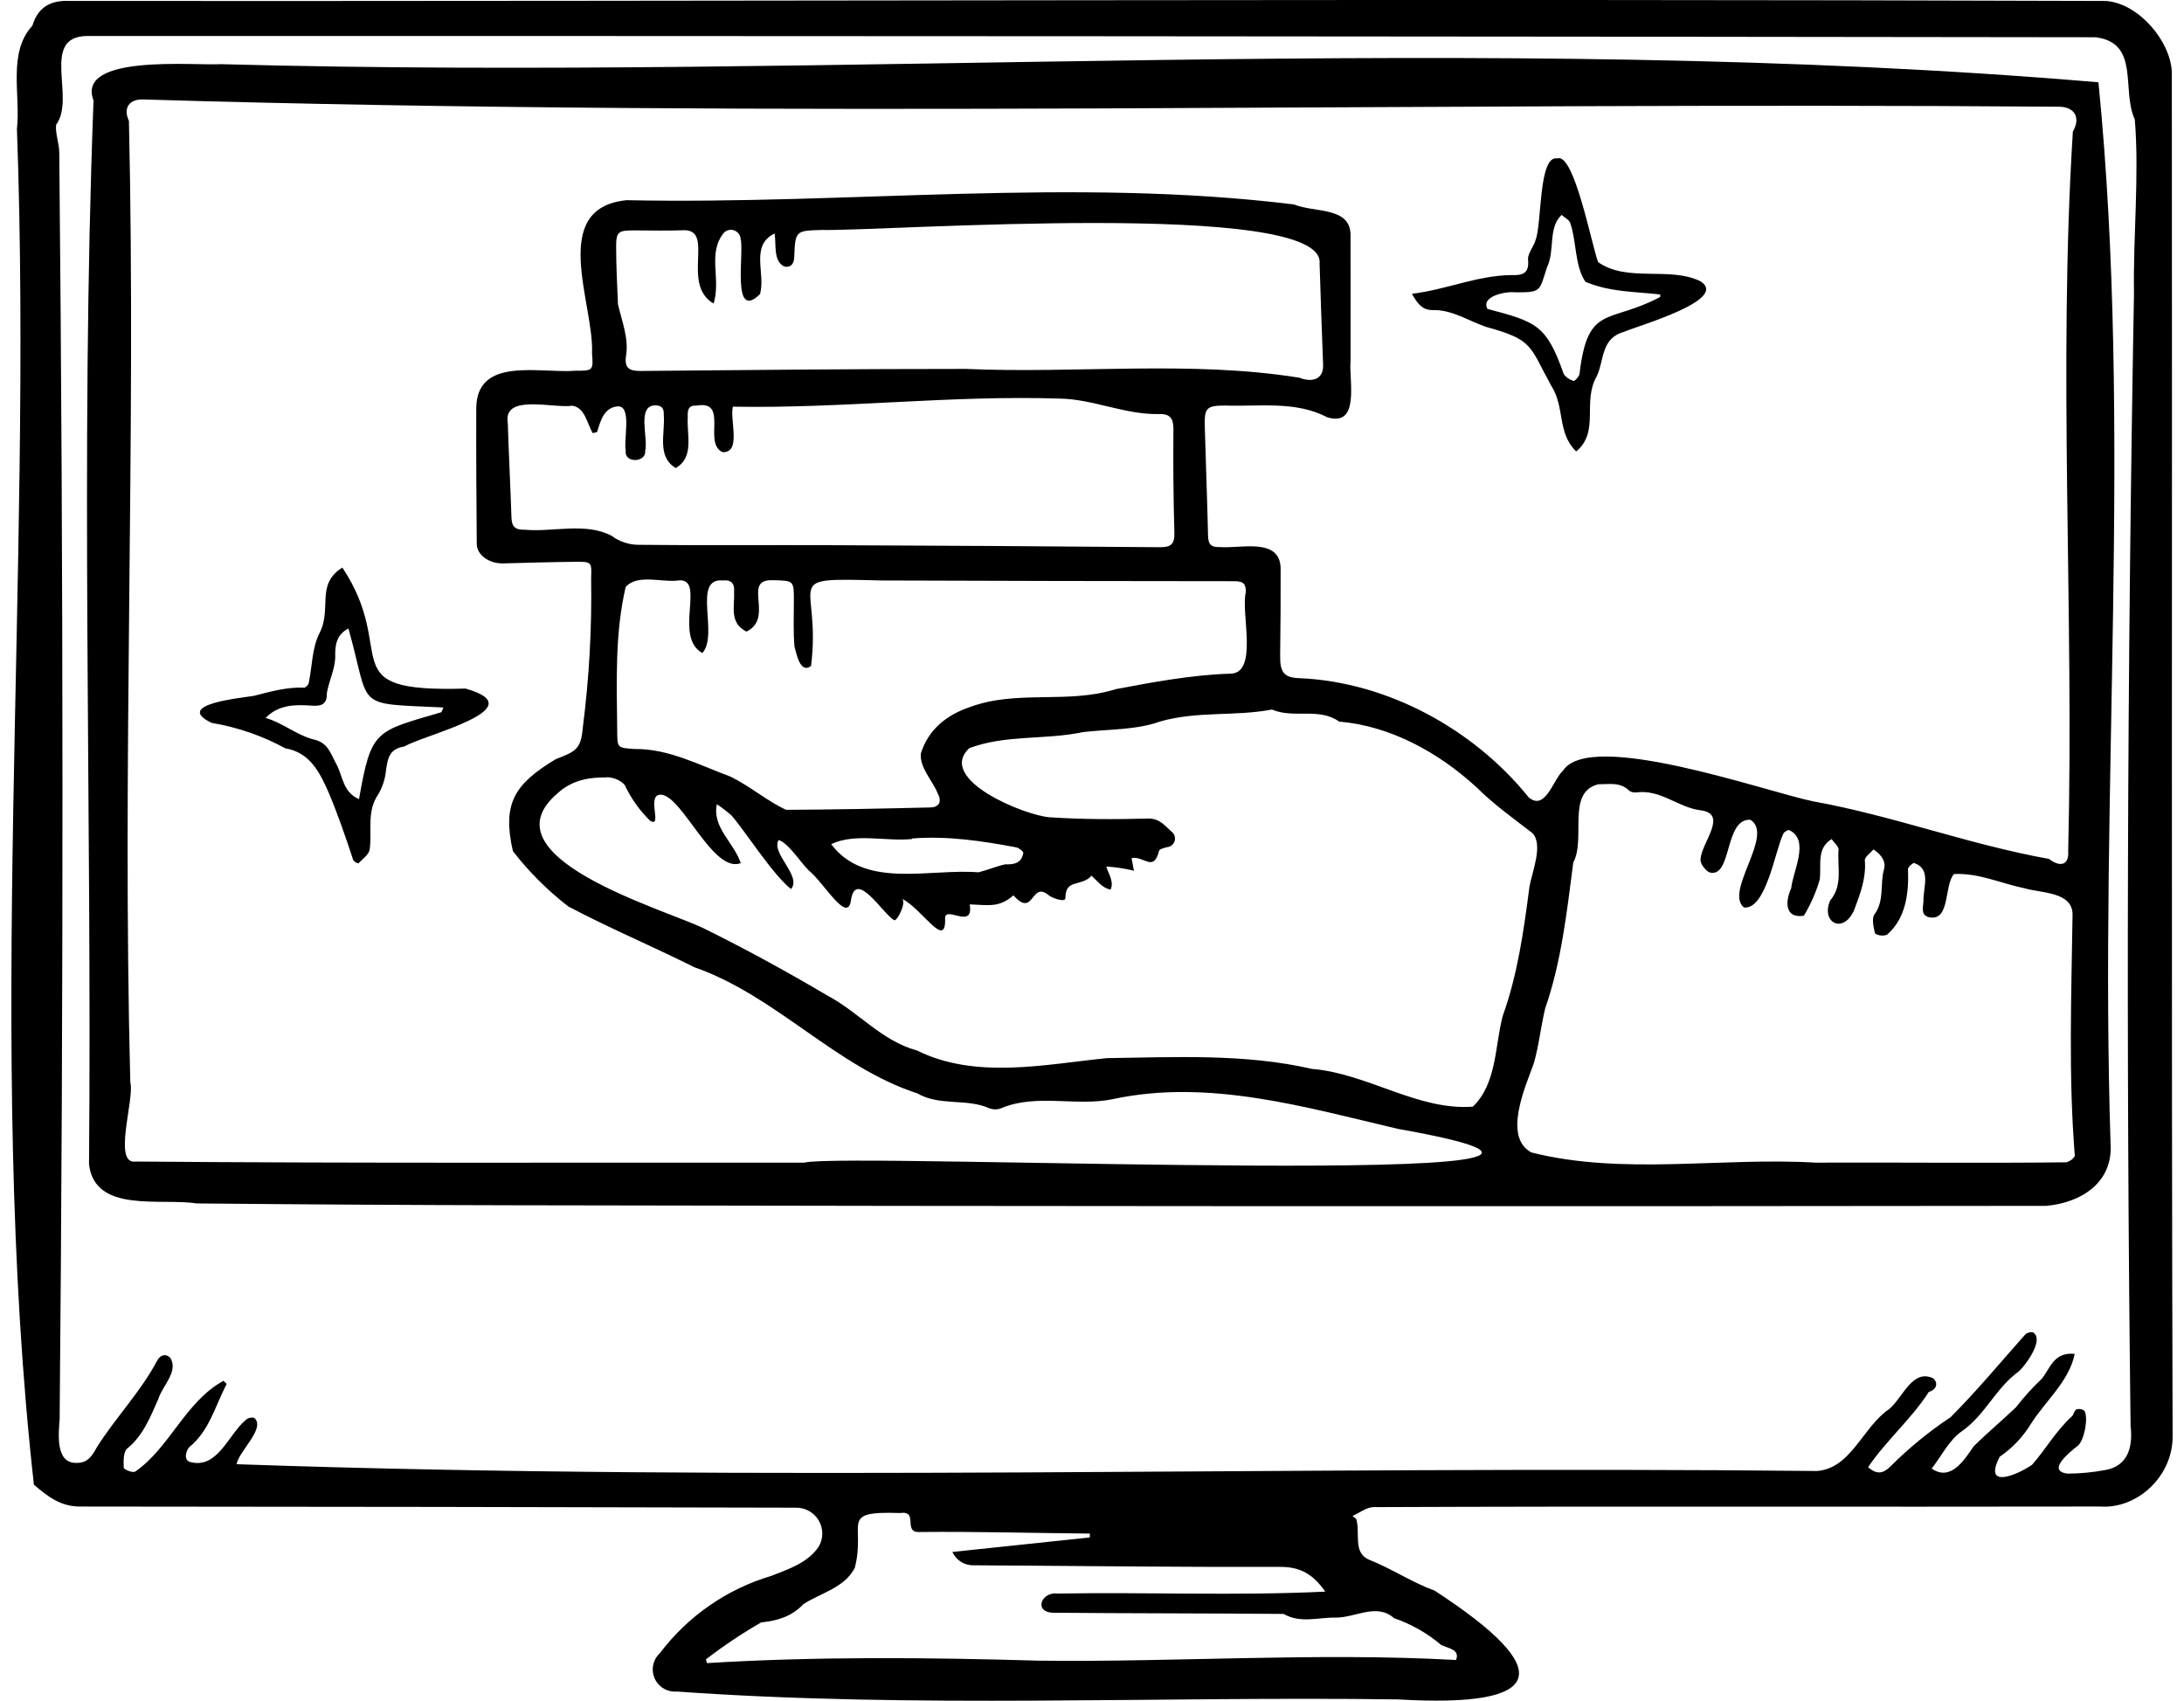 <svg width="122" height="95" viewBox="0 0 122 95" fill="none" xmlns="http://www.w3.org/2000/svg">
<path d="M75.758 84.84C76.007 85.625 75.541 86.729 76.491 87.127C77.737 87.62 78.877 88.391 80.134 88.846C87.018 93.319 86.398 95.416 78.086 94.924C64.666 94.741 51.177 95.437 37.807 94.485C37.55 94.506 37.292 94.447 37.071 94.315C36.849 94.184 36.673 93.987 36.569 93.751C36.465 93.516 36.437 93.254 36.489 93.002C36.541 92.75 36.67 92.52 36.859 92.345C38.421 90.274 40.609 88.758 43.101 88.019C44.075 87.636 45.127 87.29 45.726 86.403C45.859 86.183 45.931 85.932 45.933 85.675C45.936 85.418 45.87 85.165 45.742 84.943C45.614 84.72 45.429 84.535 45.205 84.407C44.982 84.279 44.728 84.214 44.47 84.216C31.144 84.18 17.817 84.159 4.49 84.152C3.358 84.158 2.649 83.568 1.894 82.932C-0.83 58.56 1.855 32.212 0.946 7.203C1.161 5.313 0.413 2.945 1.81 1.433C2.143 0.334 2.896 0 3.939 0.053C41.839 0.077 79.74 -0.079 117.64 0.054C119.474 0.188 121.254 2.299 121.321 4.04C121.348 29.445 121.288 54.85 121.364 80.255C121.361 82.472 119.389 84.299 117.311 84.151C103.781 84.178 90.25 84.126 76.721 84.184C76.328 84.192 75.941 84.507 75.552 84.679L75.758 84.84ZM115.896 75.623C115.579 77.169 114.271 78.232 113.447 79.538C113.002 80.263 112.408 80.888 111.706 81.37C110.742 83.227 112.701 82.379 113.511 81.82C114.264 80.972 114.868 79.892 115.744 79.109C115.845 78.995 115.875 78.775 115.99 78.726C116.065 78.701 116.146 78.696 116.225 78.71C116.303 78.724 116.377 78.757 116.439 78.807C116.667 79.199 116.432 80.42 116.086 80.742C115.693 81.051 114.246 82.175 115.509 82.312C116.206 82.309 116.901 82.243 117.586 82.116C118.878 81.897 119.154 80.811 119.016 79.65C118.76 58.558 118.824 37.462 119.207 16.361C119.153 13.166 119.509 9.81 119.252 6.672C118.487 5.026 119.56 2.396 117.067 2.081C79.664 2.03 42.262 2.006 4.858 2.009C2.224 2.051 4.25 5.482 3.135 6.965C3.078 7.474 3.319 8.028 3.311 8.549C3.543 32.127 3.549 55.705 3.331 79.283C3.272 80.069 3.09 81.711 4.232 81.713C4.923 81.74 5.157 81.293 5.428 80.81C6.481 79.153 7.868 77.732 8.791 75.98C9.005 75.624 9.295 75.629 9.511 75.843C9.99 76.6 9.062 77.423 8.844 78.145C8.396 79.148 8.012 80.17 7.107 80.911C6.886 81.092 6.899 81.616 6.911 81.978C6.914 82.071 7.362 82.268 7.535 82.21C9.464 80.905 10.343 78.294 12.487 77.127L12.665 77.304C12.016 78.523 11.706 79.914 10.573 80.831C10.396 81.032 10.226 81.561 10.643 81.669C12.163 82.059 12.76 80.12 13.727 79.317C13.79 79.26 13.865 79.22 13.947 79.198C14.029 79.177 14.115 79.177 14.197 79.196C14.871 79.758 13.344 81.055 13.213 81.787C42.475 82.809 72.106 81.86 101.491 82.166C103.409 82.031 104.058 79.7 105.529 78.708C106.277 78.101 106.825 76.429 107.989 76.99C108.265 77.225 108.214 77.605 107.745 77.751C106.762 79.276 105.398 80.418 104.351 81.955C104.842 82.374 105.19 82.323 105.605 81.907C106.631 80.883 107.756 79.963 108.963 79.159C110.429 77.694 111.75 76.09 113.129 74.545C113.189 74.49 113.261 74.451 113.34 74.43C113.419 74.41 113.502 74.41 113.581 74.429C114.208 74.85 113.114 76.31 112.761 76.612C111.481 77.53 110.894 79.046 109.587 79.948C108.886 80.432 108.463 81.314 107.905 82.03C108.944 82.757 109.699 81.605 110.246 80.793C111.006 80.039 111.834 79.351 112.61 78.611C113.045 78.048 113.523 77.52 114.039 77.03C114.53 76.459 114.694 75.508 115.896 75.623ZM60.878 85.878V85.662C57.725 85.633 54.57 85.544 51.417 85.573C50.369 85.657 51.361 84.361 50.293 84.514C46.798 84.398 48.398 85.08 47.747 87.583C47.165 88.7 45.845 88.978 44.882 89.602C44.22 90.296 43.443 90.529 42.518 90.624C41.445 91.242 40.416 91.932 39.436 92.687L39.49 92.897C45.62 92.521 51.855 92.581 58.041 92.761C65.815 92.851 73.566 92.295 81.336 92.723C81.559 92.148 80.959 92.087 80.516 91.892C79.737 91.229 78.84 90.718 77.871 90.386C76.904 89.521 75.705 90.365 74.619 90.355C73.648 90.336 72.643 90.694 71.705 90.15C67.452 90.112 63.166 90.123 58.904 90.084C57.706 90.106 58.144 88.893 59.075 89.012C64.074 88.925 69.034 89.145 74.03 88.904C73.338 87.915 72.615 87.517 71.509 87.521C65.819 87.538 60.128 87.471 54.437 87.433C54.179 87.448 53.923 87.385 53.703 87.253C53.482 87.12 53.307 86.923 53.2 86.689L60.878 85.878Z" fill="black"/>
<path d="M5.224 5.609C4.226 2.998 10.898 3.678 12.336 3.584C47.127 4.531 82.876 1.671 117.22 4.597C119.138 23.852 117.262 44.227 117.897 63.839C118.059 66.048 116.27 67.177 114.308 67.356C85.757 67.392 57.207 67.381 28.656 67.323C22.762 67.311 16.867 67.277 10.972 67.22C8.976 66.906 5.295 67.787 4.973 65.037C5.144 45.236 4.474 25.357 5.224 5.609ZM44.926 64.942C47.236 64.327 98.198 66.626 78.091 63.056C72.963 61.859 67.555 60.244 62.189 61.389C60.163 61.827 57.935 61.073 55.965 61.888C55.852 61.938 55.73 61.965 55.607 61.966C55.483 61.968 55.361 61.945 55.247 61.898C53.971 61.337 52.498 61.8 51.242 61.072C46.681 59.593 43.368 55.629 38.797 54.031C36.475 52.872 34.024 51.836 31.745 50.632C30.587 49.736 29.548 48.699 28.651 47.544C28.05 44.903 28.713 43.805 31.05 42.402C32.18 41.969 32.453 41.836 32.556 40.642C32.91 37.882 33.066 35.099 33.021 32.316C33.052 31.411 33.073 31.37 32.172 31.38C30.818 31.395 29.463 31.434 28.109 31.47C27.322 31.49 26.636 31.001 26.632 30.379C26.615 27.859 26.592 25.339 26.605 22.819C26.607 19.882 30.185 20.869 32.136 20.709C33.122 20.709 33.15 20.704 33.071 19.741C33.198 16.969 30.619 11.631 34.995 11.182C47.397 11.439 59.943 9.899 72.288 11.421C73.419 11.901 75.504 11.509 75.442 13.214C75.448 15.532 75.445 17.85 75.444 20.168C75.339 21.207 76.007 23.881 74.138 23.307C72.377 22.384 70.362 22.715 68.44 22.653C67.407 22.653 67.273 22.777 67.3 23.816C67.354 25.86 67.439 27.904 67.484 29.949C67.495 30.424 67.674 30.576 68.136 30.558C69.294 30.653 71.51 30.003 71.537 31.751C71.542 33.369 71.533 34.988 71.51 36.607C71.497 37.523 71.698 37.859 72.591 37.881C77.516 38.091 82.336 40.739 85.393 44.537C86.326 45.329 86.76 43.538 87.311 43.047C88.824 40.719 98.68 44.23 101.277 44.759C105.759 45.567 109.981 47.176 114.462 47.977C115.023 48.427 115.594 48.379 115.531 47.536C115.86 34.18 114.959 20.592 115.792 7.348C116.222 6.612 115.931 6.002 115.079 5.962C79.404 5.684 43.704 6.625 8.04 5.557C7.212 5.511 6.865 6.041 7.202 6.752C7.607 24.611 6.817 42.567 7.279 60.455C7.535 61.375 6.262 65.087 7.59 64.881C20.035 64.985 32.481 64.931 44.926 64.942ZM33.833 43.425C33.046 43.421 32.013 43.515 31.153 44.306C26.988 47.837 36.897 50.726 39.233 51.816C41.6 52.982 43.927 54.254 46.2 55.598C47.958 56.524 49.259 58.152 51.212 58.672C54.496 60.304 58.339 59.459 61.833 59.104C65.667 59.054 69.533 58.844 73.293 59.707C76.389 59.96 79.209 62.049 82.275 61.815C83.616 60.523 83.499 58.451 83.94 56.758C84.779 54.427 85.119 51.975 85.437 49.526C85.579 48.715 86.228 47.169 85.597 46.531C84.535 45.709 83.42 44.916 82.47 43.966C80.357 42.034 77.681 40.548 74.805 40.306C73.668 39.497 72.287 40.158 71.05 39.633C68.978 40.029 66.905 39.702 64.796 40.303C63.466 40.785 61.937 40.722 60.495 40.894C58.391 41.34 56.158 41.027 54.144 41.792C52.276 43.546 57.304 45.572 58.644 45.651C60.465 45.773 62.3 45.773 64.125 45.722C64.808 45.703 65.106 46.171 65.493 46.496C65.558 46.56 65.603 46.641 65.624 46.73C65.644 46.818 65.639 46.911 65.61 46.996C65.58 47.082 65.526 47.158 65.455 47.215C65.384 47.272 65.299 47.308 65.208 47.318C65.04 47.355 64.767 47.426 64.744 47.529C64.441 48.755 63.873 47.774 63.21 47.935C63.255 48.171 63.293 48.373 63.343 48.638C62.837 48.512 62.32 48.433 61.798 48.403C61.928 48.84 62.239 49.236 62.041 49.69C61.586 49.621 61.273 49.179 60.977 48.917C60.384 49.555 59.514 49.067 59.515 50.16C59.515 50.444 58.728 50.138 58.593 50.013C57.573 49.154 57.777 51.321 56.612 50.013C55.829 50.687 55.301 50.569 54.169 50.516C54.414 51.98 52.769 50.533 52.794 51.306C52.853 53.112 51.472 50.7 50.371 50.2C50.678 50.339 50.116 51.504 49.938 51.397C49.303 51.016 47.791 48.51 47.534 50.296C47.34 51.639 46.009 49.28 45.177 48.619C44.769 48.238 44.071 47.115 43.5 46.92C43.035 47.64 44.811 48.94 44.187 49.657C43.21 48.915 41.555 46.328 40.865 45.553C40.606 45.324 40.332 45.113 40.044 44.922C39.768 46.217 41.001 47.066 41.38 48.21C39.844 48.816 38.126 44.471 36.937 44.391C36.056 44.331 37.051 46.294 36.316 45.844C35.763 45.306 35.307 44.678 34.966 43.987C34.857 43.63 34.182 43.366 33.833 43.425ZM101.4 64.942C106.075 64.924 110.753 64.977 115.426 64.924C115.622 64.871 115.792 64.748 115.903 64.579C115.539 60.112 115.711 55.562 115.775 51.056C115.748 49.802 114.004 49.89 113.096 49.617C111.76 49.344 110.545 48.754 109.152 48.822C108.589 49.446 108.956 51.455 107.779 51.238C107.285 51.129 107.421 50.706 107.446 50.351C107.416 49.581 107.909 48.544 106.926 48.205C106.877 48.18 106.587 48.419 106.582 48.544C106.634 49.855 106.481 51.284 105.408 52.213C105.3 52.251 105.184 52.265 105.069 52.254C104.955 52.243 104.844 52.208 104.744 52.15C104.663 51.798 104.54 51.308 104.713 51.071C105.283 50.286 105.005 49.372 105.244 48.548C105.374 48.077 105.032 47.693 104.651 47.447C104.482 47.652 104.156 47.87 104.172 48.059C104.253 49.051 103.913 49.93 103.578 50.823C102.977 52.214 101.696 51.534 102.236 50.298C102.962 49.437 102.621 48.419 102.704 47.469C102.72 47.281 102.451 47.069 102.314 46.868C101.469 47.395 101.744 48.285 101.657 49.116C101.45 49.83 101.15 50.514 100.765 51.15C99.7 51.32 99.714 50.358 100.057 49.621C100.155 48.644 101.115 46.926 99.949 46.369C99.871 46.339 99.65 46.477 99.611 46.583C99.159 47.519 98.645 50.842 97.415 50.687C96.31 49.791 99.139 46.62 97.777 45.791C96.306 45.709 96.769 49.075 95.494 48.73C95.253 48.617 94.958 48.219 94.995 47.999C95.022 47.096 96.608 45.419 94.946 45.255C93.715 45.079 92.748 44.079 91.398 44.263C91.262 44.28 91.124 44.246 91.011 44.168C90.512 43.664 89.88 43.814 89.288 43.806C87.48 44.25 88.608 46.823 87.885 48.177C87.534 50.857 87.226 53.72 86.314 56.328C86.07 57.352 85.964 58.418 85.672 59.424C85.186 60.749 83.959 63.509 85.54 64.372C90.647 65.664 96.155 64.632 101.4 64.942ZM41.698 35.28C40.715 34.783 41.049 33.868 41.007 33.056C41.05 32.592 40.839 32.374 40.375 32.422C38.642 32.272 40.172 35.445 39.232 36.478C37.621 35.571 39.39 32.392 37.977 32.414C37.038 32.574 35.617 32.022 34.949 32.792C34.337 35.434 34.453 38.13 34.478 40.82C34.48 41.78 34.485 41.772 35.439 41.837C37.344 41.81 39.06 42.737 40.803 43.379C41.864 43.89 42.877 44.763 43.916 45.235C46.602 45.222 49.287 45.167 51.971 45.102C52.489 45.09 52.623 44.753 52.373 44.3C52.081 43.579 51.362 42.881 51.44 42.081C51.869 40.721 52.908 39.928 54.17 39.498C56.817 38.511 59.642 39.344 62.335 38.492C64.364 38.11 66.539 37.704 68.665 37.631C70.348 37.692 69.291 34.215 69.594 33.072C69.604 32.595 69.431 32.464 68.96 32.464C62.386 32.461 55.813 32.448 49.239 32.424C43.389 32.27 45.911 32.339 45.306 37.198C44.704 37.66 44.492 36.526 44.382 36.126C44.306 35.277 44.347 34.417 44.346 33.562C44.346 32.41 44.346 32.444 43.186 32.408C42.52 32.388 42.314 32.626 42.352 33.268C42.397 34.02 42.575 34.853 41.698 35.28ZM39.863 16.956C38.036 15.892 39.909 12.889 38.247 12.859C37.3 12.898 36.35 12.869 35.402 12.869C34.526 12.869 34.414 12.95 34.418 13.816C34.422 14.873 34.474 15.929 34.519 16.985C34.733 17.944 35.143 18.9 34.965 19.907C34.881 20.583 35.174 20.727 35.806 20.721C41.858 20.664 47.911 20.607 53.964 20.607C60.133 20.878 66.506 20.121 72.575 21.097C73.391 21.406 73.94 21.128 73.91 20.372C73.837 18.488 73.771 16.603 73.713 14.718C74.089 11.105 49.372 12.925 45.91 12.845C44.442 12.887 44.425 12.885 44.367 14.349C44.351 14.772 44.154 14.962 43.799 14.885C43.182 14.556 43.371 13.678 43.27 13.041C41.881 13.722 42.782 15.257 42.456 16.428C40.845 17.989 41.579 14.12 41.374 13.36C41.369 13.255 41.335 13.154 41.275 13.069C41.214 12.983 41.13 12.916 41.033 12.877C40.936 12.838 40.83 12.827 40.726 12.846C40.623 12.865 40.528 12.913 40.451 12.985C39.49 14.139 40.294 15.564 39.863 16.956ZM33.354 24.131L33.11 24.195C32.795 23.665 32.686 22.777 31.975 22.662C30.941 22.833 28.069 21.959 28.366 23.64C28.42 25.392 28.513 27.143 28.57 28.895C28.586 29.395 28.755 29.604 29.296 29.589C30.899 29.734 32.712 29.16 34.169 29.931C34.615 30.262 35.157 30.438 35.712 30.432C39.325 30.472 42.939 30.439 46.553 30.453C52.628 30.477 58.703 30.514 64.777 30.566C65.44 30.572 65.621 30.377 65.602 29.73C65.545 27.819 65.532 25.906 65.549 23.994C65.555 23.36 65.364 23.102 64.704 23.128C62.848 23.163 61.041 22.292 59.211 22.265C53.11 22.065 47.064 22.828 40.939 22.715C40.753 23.452 41.435 25.308 40.361 25.255C39.249 24.746 40.738 22.335 38.906 22.657C38.457 22.626 38.4 22.904 38.419 23.269C38.348 24.284 38.809 25.526 37.747 26.144C36.672 25.495 37.164 24.218 37.079 23.183C37.097 22.815 36.974 22.638 36.585 22.642C35.563 22.673 36.224 24.47 36.04 25.17C36.117 25.853 34.853 25.884 34.957 25.183C34.815 24.612 35.323 22.653 34.505 22.698C33.732 22.767 33.547 23.505 33.354 24.131ZM50.949 46.835V46.866C49.467 47.013 47.791 46.516 46.43 47.151C48.324 49.681 51.925 48.502 54.657 48.725C55.151 48.604 55.651 48.388 56.157 48.279C56.656 48.299 57.075 48.201 57.161 47.642C57.178 47.567 56.924 47.365 56.769 47.331C54.838 46.97 52.941 46.682 50.949 46.835Z" fill="black"/>
<path d="M88.047 25.216C86.961 24.157 87.436 22.745 86.645 21.531C85.415 19.291 85.663 18.988 83.003 18.255C82.048 17.927 81.131 17.312 80.094 17.319C79.5 17.348 79.213 17.022 78.87 16.411C80.832 16.171 82.499 15.39 84.423 15.365C85.102 15.401 85.436 15.234 85.356 14.486C85.345 14.134 85.694 13.75 85.78 13.4C86.137 12.513 85.932 8.63 87.001 8.851C87.935 8.507 88.931 13.783 89.275 14.643C90.91 15.794 93.273 14.863 94.995 15.715C96.616 16.755 91.437 18.212 90.718 18.536C89.412 18.896 89.623 20.128 89.194 21.022C88.37 22.45 89.38 24.117 88.047 25.216ZM92.739 16.589L92.743 16.449C91.327 16.287 89.912 16.317 88.562 15.738C87.961 14.855 88.073 13.494 87.719 12.469C87.675 12.286 87.4 12.158 87.231 12.005C86.455 12.751 86.88 13.979 86.41 14.949C85.98 16.29 86.099 16.328 84.648 16.33C84.131 16.259 82.703 16.541 83.092 17.254C85.846 17.987 86.383 18.151 87.353 20.896C87.486 21.084 87.682 21.218 87.906 21.274C87.97 21.295 88.194 21.05 88.231 20.899C88.693 16.958 89.848 18.122 92.739 16.589Z" fill="black"/>
<path d="M19.124 31.703C22.333 36.523 18.398 38.689 26.004 38.462C29.967 39.579 23.639 41.051 22.597 41.695C21.729 41.831 21.667 42.363 21.564 43.012C21.522 43.484 21.378 43.943 21.14 44.354C20.457 45.331 20.799 46.416 20.651 47.446C20.61 47.734 20.25 47.98 20.018 48.228C19.903 48.202 19.802 48.136 19.732 48.042C19.322 46.8 18.899 45.562 18.395 44.354C17.879 43.167 17.336 42.039 15.936 41.798C14.653 41.098 13.262 40.618 11.82 40.378C9.654 39.334 13.507 38.986 14.192 38.866C15.126 38.626 16.026 38.373 16.995 38.408C17.079 38.411 17.225 38.254 17.247 38.152C17.438 37.228 17.428 36.21 17.833 35.395C18.573 34.007 17.604 32.661 19.124 31.703ZM24.768 39.518C19.678 39.275 20.747 39.648 19.463 35.105C18.824 35.44 18.722 35.97 18.725 36.588C18.754 37.31 18.371 38.026 18.26 38.709C18.274 39.295 18.015 39.441 17.489 39.421C16.506 39.346 15.571 39.345 14.836 40.102C15.768 40.364 16.577 41.058 17.485 41.298C18.332 41.463 18.455 42.082 18.787 42.676C19.152 43.334 19.143 44.255 20.056 44.637C20.736 40.724 20.968 40.872 24.647 39.785C24.673 39.774 24.681 39.709 24.767 39.518H24.768Z" fill="black"/>
</svg>
